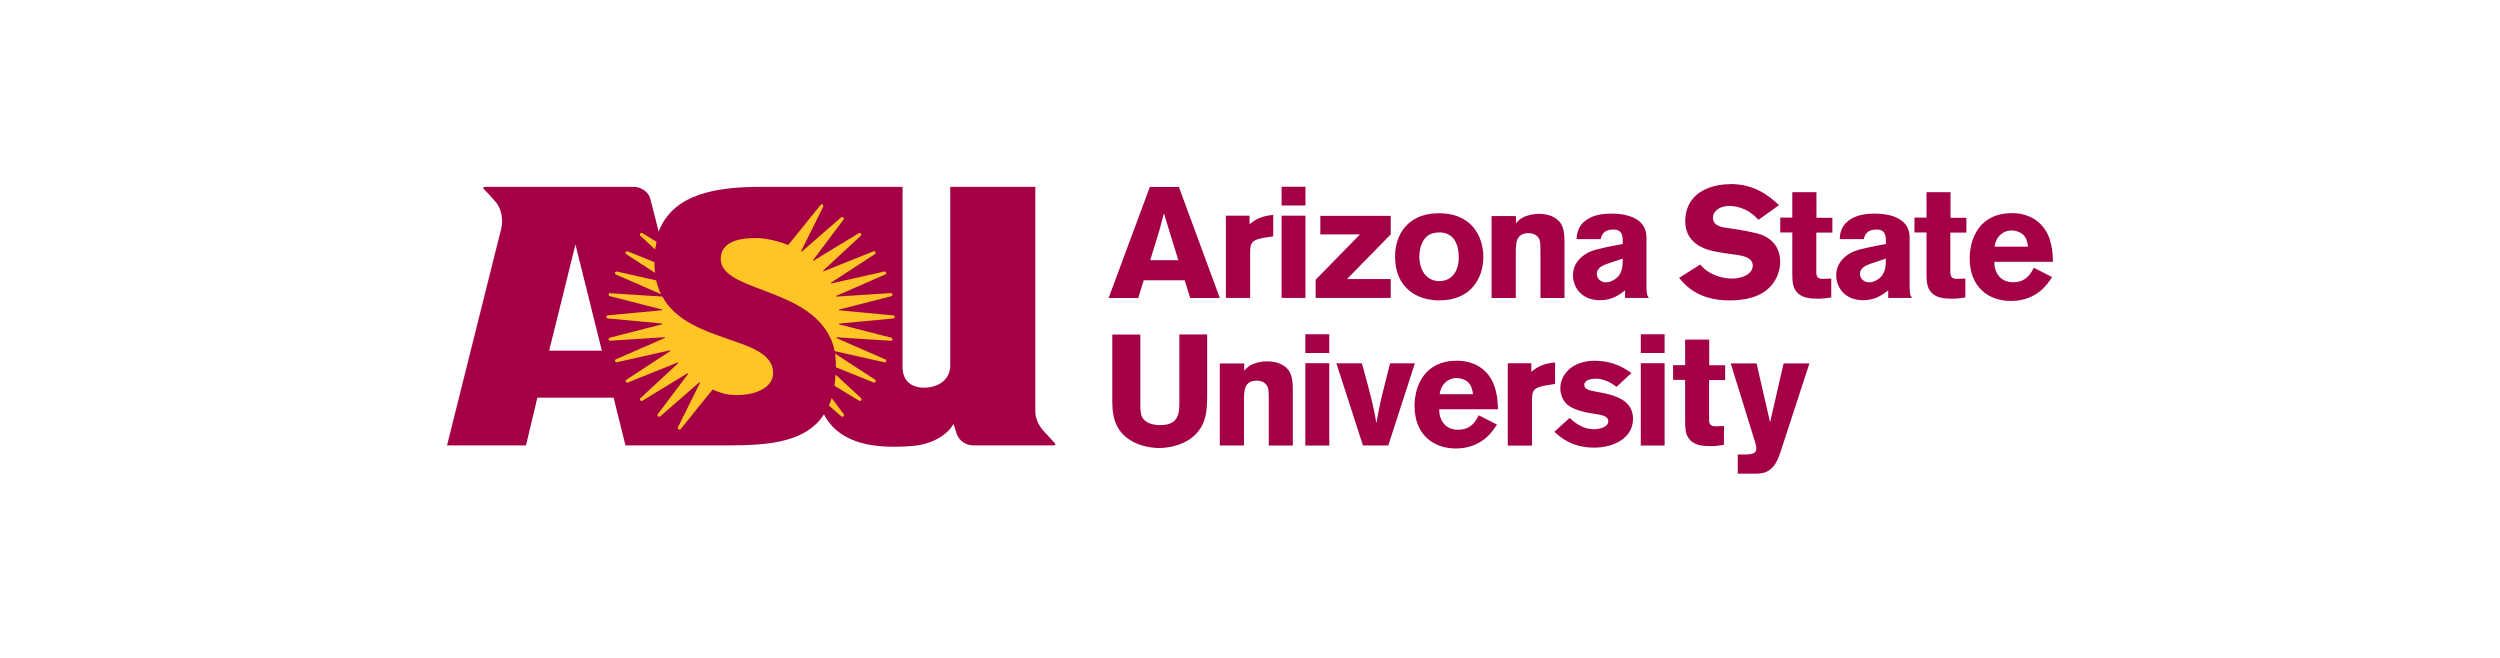 <?xml version="1.0" encoding="UTF-8"?><svg id="Layer_2" xmlns="http://www.w3.org/2000/svg" viewBox="0 0 380 100"><defs><style>.cls-1{fill:none;}.cls-2{fill:#a30046;}.cls-3{fill:#ffc425;}</style></defs><g id="arizona-state"><path class="cls-2" d="M262.95,28c-2.91,0-6.79,1.29-6.79,5.64,0,3.64,3.51,4.38,4.54,4.59.91.19,1.84.31,2.76.43,1.25.17,2.96.38,2.96,1.72,0,1.17-1.44,1.96-3.12,1.96-.98,0-2.12-.21-3.25-.81-.83-.45-1.19-.84-1.62-1.32l-3.21,2.03c1.05,1.22,2.94,3.42,7.69,3.42,2.38,0,4.81-.5,6.34-2.27.89-1.03,1.34-2.37,1.34-3.59,0-1.91-.98-3.42-2.91-4.14-.95-.33-3.37-.79-5.17-1.01-.71-.1-2.15-.29-2.15-1.58,0-.81.83-1.77,2.51-1.77,1.08,0,2.15.41,2.75.74.67.38,1.16.84,1.68,1.36l3.12-2.22c-1.47-1.32-3.58-3.21-7.47-3.21h0ZM194.8,28.38v2.85h3.63v-2.85s-3.63,0-3.63,0ZM73.82,28.4c-.33,0-.45.11-.28.34,0,0,.61.58,1.72,1.85,1.54,1.76.94,4.11.94,4.11l-8.25,33h12l1.73-7.25h11.59l1.8,7.25h15.8c6.49,0,11.76-.66,14.37-4.71,1.95,3.7,6.13,5.43,13.52,4.79,2.57-.22,5.09-1.42,6.17-3.34l.51,1.59c.42.97,1.31,1.67,2.56,1.67h12.07c.33,0,.43-.1.27-.33,0,0-.65-.72-1.72-1.87-1.32-1.42-1.25-2.93-1.25-2.93V28.4h-12.93v27.33c-.16,2.59-2.69,3.25-4.08,3.2-2.01-.06-3.17-1.19-3.17-3.12v-27.41h-12.59s-5.26,0-8.88,0c-6.89,0-13.4,1.06-15.6,6.8l-1.3-5.08c-.32-1.01-1.41-1.72-2.49-1.72h-22.51,0ZM174.78,28.41l-6.27,16.89h4.5s.84-2.7.84-2.7h6.22l.84,2.7h4.5l-6.22-16.89h-4.4s0,0,0,0ZM272.43,29.2v3.88h-1.83v2.25h1.83v6.03c0,1.2.01,2.08.52,2.82.79,1.15,2.18,1.22,3.45,1.22.67,0,1.14-.07,1.95-.19v-2.87l-1.32.05c-.98,0-.98-.65-.95-1.41v-5.62h2.44v-2.25h-2.42v-3.9h-3.65ZM292.83,29.2v3.88h-1.83v2.25h1.83v6.03c0,1.2.01,2.08.52,2.82.79,1.15,2.18,1.22,3.45,1.22.67,0,1.14-.07,1.93-.19v-2.87l-1.31.05c-.98,0-.98-.65-.97-1.41v-5.62h2.44v-2.25h-2.41v-3.9h-3.65ZM305.79,32.4c-4.92,0-6.4,3.88-6.4,6.89,0,4.09,2.6,6.46,6.31,6.46,2.01,0,3.64-.76,4.71-1.77.65-.6,1.08-1.22,1.51-1.87l-2.78-1.41c-.46.89-1.16,2.2-3.16,2.2s-2.87-1.56-2.84-3.11h8.91c-.04-1.41-.13-3.85-1.77-5.6-1.6-1.72-3.76-1.8-4.5-1.8ZM218.38,32.42c-4.21.13-6.33,3.02-6.33,6.61,0,4.62,3.21,6.63,6.72,6.63,4.89,0,6.7-3.47,6.7-6.63,0-2.27-1.11-6.32-6.21-6.6-.31-.02-.59-.02-.88,0ZM176.91,32.42l2.2,7.13h-4.28c.38-1.27,1.03-3.25,1.39-4.52.24-.86.48-1.75.69-2.61ZM245.04,32.47c-1.47,0-2.94.19-4.1,1.1-1.11.88-1.23,1.91-1.31,2.78h3.68c.09-.45.31-1.46,1.93-1.46,1.32,0,1.37.95,1.41,1.53v.67c-1.54.29-3.92.72-4.93,1.15-1.02.43-2.63,1.58-2.63,3.59,0,1.75,1.22,3.8,4.1,3.8,1.84,0,2.9-.79,3.82-1.49v1.15h3.61c-.28-.43-.36-.62-.36-1.96v-7.27c0-3.23-3.7-3.59-5.23-3.59h0ZM285.04,32.47c-1.47,0-2.96.19-4.1,1.1-1.13.88-1.25,1.91-1.31,2.78h3.67c.1-.45.31-1.46,1.95-1.46,1.31,0,1.37.95,1.41,1.53v.67c-1.56.29-3.92.72-4.93,1.15-1.02.43-2.63,1.58-2.63,3.59,0,1.75,1.22,3.8,4.08,3.8,1.84,0,2.9-.79,3.83-1.49v1.15h3.61c-.28-.43-.36-.62-.36-1.96v-7.27c0-3.23-3.7-3.59-5.23-3.59h0ZM233.93,32.5c-.88,0-1.69.22-2.27.46-.64.31-.88.6-1.23.98v-1.1h-3.71v12.46h3.68v-6.75c0-1.55,0-3.11,1.93-3.11.73,0,1.37.29,1.66.96.13.33.16.74.16,1.87v7.03h3.65v-8.54c0-1.94-.33-3.06-1.65-3.76-.64-.36-1.49-.5-2.23-.5ZM193.54,32.66c-1.91.19-2.8.74-3.61,1.43v-1.31h-3.59v12.51h3.68v-7.03c0-1.58.53-1.84,2.29-2.15l1.22-.19s0-3.25,0-3.25ZM194.8,32.78v12.51h3.63v-12.51s-3.63,0-3.63,0ZM200.69,32.81v2.82h6.03l-6.74,6.89v2.77h11.41v-2.87h-6.65l6.65-6.79v-2.82s-10.69,0-10.69,0ZM305.77,35.03c.64,0,1.34.24,1.8.69.52.55.62,1.24.68,1.77h-5.09c.12-.53.24-1.1.74-1.65.36-.38.98-.81,1.87-.81h0ZM219,35.33c.5.02,1.13.17,1.71.7.7.67,1.02,1.75,1.02,3.14,0,1.96-.98,3.56-2.97,3.56s-3.02-1.75-3.02-3.73c0-.86.18-1.72.62-2.44.5-.79,1.13-1.15,2.18-1.22.13-.01.28-.02.45-.01ZM87.47,37.16l4.01,16.14h-8.01s4-16.14,4-16.14ZM246.66,39.31c-.01,1.29-.07,2.44-1.29,3.2-.39.24-.82.41-1.26.41-.86,0-1.4-.67-1.4-1.27,0-.96.97-1.32,1.59-1.55,0,0,2.36-.79,2.36-.79ZM286.66,39.31c-.03,1.29-.07,2.44-1.29,3.2-.39.24-.82.41-1.26.41-.86,0-1.4-.67-1.4-1.27,0-.96.97-1.32,1.59-1.55l2.36-.79ZM198.41,50.81v2.85h3.64v-2.85h-3.64ZM249.4,50.81v2.85h3.62v-2.85h-3.62ZM169.07,50.83v9.42c-.02,2.3-.02,5.26,3.23,6.94,1.15.6,2.65.91,3.92.91.72,0,4.48-.15,6.29-3.06.93-1.53.95-3.16.98-4.78v-9.42h-4.23v10.5c-.02,1.32-.02,3.28-2.89,3.28-1.05,0-2.2-.26-2.73-1.15-.29-.53-.31-1.24-.31-2.1v-10.52s-4.26,0-4.26,0ZM256.14,51.62v3.88h-1.83v2.24h1.83v6.03c0,1.2.01,2.08.52,2.82.79,1.15,2.18,1.22,3.45,1.22.67,0,1.14-.07,1.93-.19v-2.87l-1.31.05c-.98,0-.98-.64-.95-1.41v-5.62h2.44v-2.25h-2.42v-3.9s-3.65,0-3.65,0ZM221.43,54.83c-4.93,0-6.42,3.87-6.42,6.89,0,4.09,2.61,6.45,6.31,6.45,2.02,0,3.64-.76,4.72-1.77.64-.6,1.07-1.22,1.5-1.87l-2.78-1.41c-.45.89-1.14,2.2-3.15,2.2s-2.88-1.56-2.85-3.11h8.93c-.04-1.41-.15-3.85-1.77-5.59-1.6-1.72-3.76-1.79-4.5-1.79ZM242.43,54.83c-3.49,0-5.26,2.13-5.26,4.19,0,.93.37,1.79.92,2.34s1.32.86,2.08,1.08c.55.17,1.13.29,1.68.38.71.12,1.57.19,2.12.48.22.12.49.29.49.72,0,.93-1.35,1.22-2.23,1.22-1.4,0-2.63-.74-3.64-1.72l-2.32,2.1c.79.74,2.58,2.42,6.04,2.42,2.94,0,5.91-1.43,5.91-4.38s-2.91-3.64-5.42-4.09c-1.2-.22-1.99-.36-1.99-1.08,0-.36.33-.93,1.77-.93.86,0,1.96.33,3.13,1.24l2.27-2.1c-.86-.6-2.63-1.86-5.57-1.86h0ZM192.63,54.92c-.89,0-1.7.21-2.27.45-.65.31-.88.6-1.24.98v-1.1h-3.71v12.46h3.68v-6.74c0-1.56,0-3.11,1.94-3.11.72,0,1.36.29,1.65.96.14.34.17.74.17,1.87v7.03h3.66v-8.54c0-1.94-.34-3.06-1.65-3.75-.64-.36-1.48-.5-2.22-.5ZM236.37,55.09c-1.92.19-2.79.74-3.61,1.44v-1.31h-3.58v12.51h3.68v-7.03c0-1.58.52-1.84,2.29-2.15l1.22-.19s0-3.26,0-3.26ZM198.41,55.21v12.51h3.64v-12.51h-3.64ZM249.4,55.21v12.51h3.62v-12.51h-3.62ZM203.13,55.23l4.04,12.48h3.85l4.04-12.48h-3.77l-.77,3.06c-.74,2.94-.81,3.25-1.31,6.03-.41-2.39-.67-3.54-2.2-9.09,0,0-3.87,0-3.87,0ZM263.07,55.23l3.73,12.06c.07.26.16.57.16.88,0,.89-.94.89-1.53.91h-1.29v2.92h2.66c.95-.02,1.8-.07,2.66-1,.62-.69.88-1.46,1.17-2.27l4.4-13.49h-3.92l-2.06,8.95-2.05-8.95h-3.92,0ZM221.4,57.46c.65,0,1.34.24,1.8.69.52.55.62,1.24.7,1.77h-5.09c.12-.53.24-1.1.74-1.65.36-.38.98-.81,1.86-.81Z"/><path class="cls-3" d="M124.9,31.05c-.06,0-.12.04-.17.1l-4.93,6.1s-2.48-1.05-4.81-1.07c-2.17-.02-3.78.37-4.67,1.24-.51.5-.77,1.15-.77,1.93,0,1.06.6,1.94,1.88,2.75,1.15.72,2.74,1.33,4.43,1.96,2.2.84,4.7,1.78,6.75,3.2,3.93,2.71,4.23,6.1,4.23,6.1l7.58,1.71c.28.06.41-.34.14-.45l-7.41-3.23c-.07-.03-.04-.13.03-.12l8.23.53c.29.02.35-.4.07-.47l-7.91-2.02c-.07-.02-.06-.12,0-.13l8.21-.77c.29-.03.29-.44,0-.47l-8.21-.77c-.07,0-.08-.11,0-.12l7.91-2.03c.28-.07.22-.49-.07-.47l-8.23.53c-.07,0-.1-.09-.03-.12l7.41-3.24c.26-.11.14-.51-.14-.45l-8.04,1.81c-.07.02-.11-.08-.05-.12l6.65-4.33c.25-.16.05-.54-.22-.43l-7.55,3.03c-.07.03-.12-.06-.07-.11l5.7-5.29c.22-.2-.04-.55-.3-.39l-6.85,4.17c-.06.04-.13-.04-.08-.1l4.6-6.12c.18-.24-.14-.54-.37-.34l-5.96,5.19c-.05.05-.13-.01-.1-.08l3.35-6.75c.1-.21-.08-.39-.26-.37ZM97.44,35.41c-.17.04-.28.27-.11.42l2.25,2.09c.05-.34.14-.81.21-1.17l-2.17-1.32c-.06-.04-.13-.05-.18-.03ZM95.23,38.2c-.16.07-.22.31-.04.43l4.36,2.84c-.05-.49-.07-1.15-.07-1.63l-4.07-1.63c-.07-.03-.13-.02-.18,0ZM93.76,41.27c-.28-.06-.41.33-.15.45l6.87,3c-.3-.59-.58-1.38-.74-2.1,0,0-5.98-1.35-5.98-1.35ZM92.76,44.55c-.29-.02-.35.39-.08.46l7.94,2.03c.07.02.06.11,0,.12l-8.24.77c-.28.03-.28.44,0,.47l8.22.77c.07,0,.08.11,0,.13l-7.92,2.03c-.28.07-.21.48.08.46l8.24-.53c.07,0,.1.1.03.12l-7.41,3.23c-.26.11-.14.51.15.45l8.01-1.8c.08-.02.12.08.06.13l-6.63,4.32c-.24.16-.05.53.22.43l7.54-3.03c.07-.03.13.06.08.12l-5.7,5.29c-.22.2.04.54.29.39l6.82-4.15c.07-.04.15.04.1.11l-4.57,6.07c-.18.24.14.54.37.34l5.89-5.13c.07-.06.16.02.12.1l-3.32,6.68c-.14.27.24.51.43.27l4.84-6s1.38.68,2.69.8c2.33.22,4.44-.29,5.6-1.34.6-.55.9-1.21.9-1.96,0-2.81-3.14-3.9-6.79-5.15-3.75-1.3-8.02-2.77-10.04-6.47,0,0-7.91-.51-7.91-.51ZM126.92,53.74c.15.75.14,2.09.14,2.09l5.72,2.3c.27.11.47-.27.22-.43l-6.08-3.96ZM127.01,56.93c-.03.6-.18,1.7-.18,1.7l3.74,2.27c.25.15.51-.19.3-.39,0,0-3.86-3.58-3.86-3.58ZM126.41,60.52c-.14.47-.41,1.13-.41,1.13l1.87,1.63c.23.2.55-.1.37-.34l-1.82-2.42Z"/><rect class="cls-1" width="380" height="100"/></g></svg>